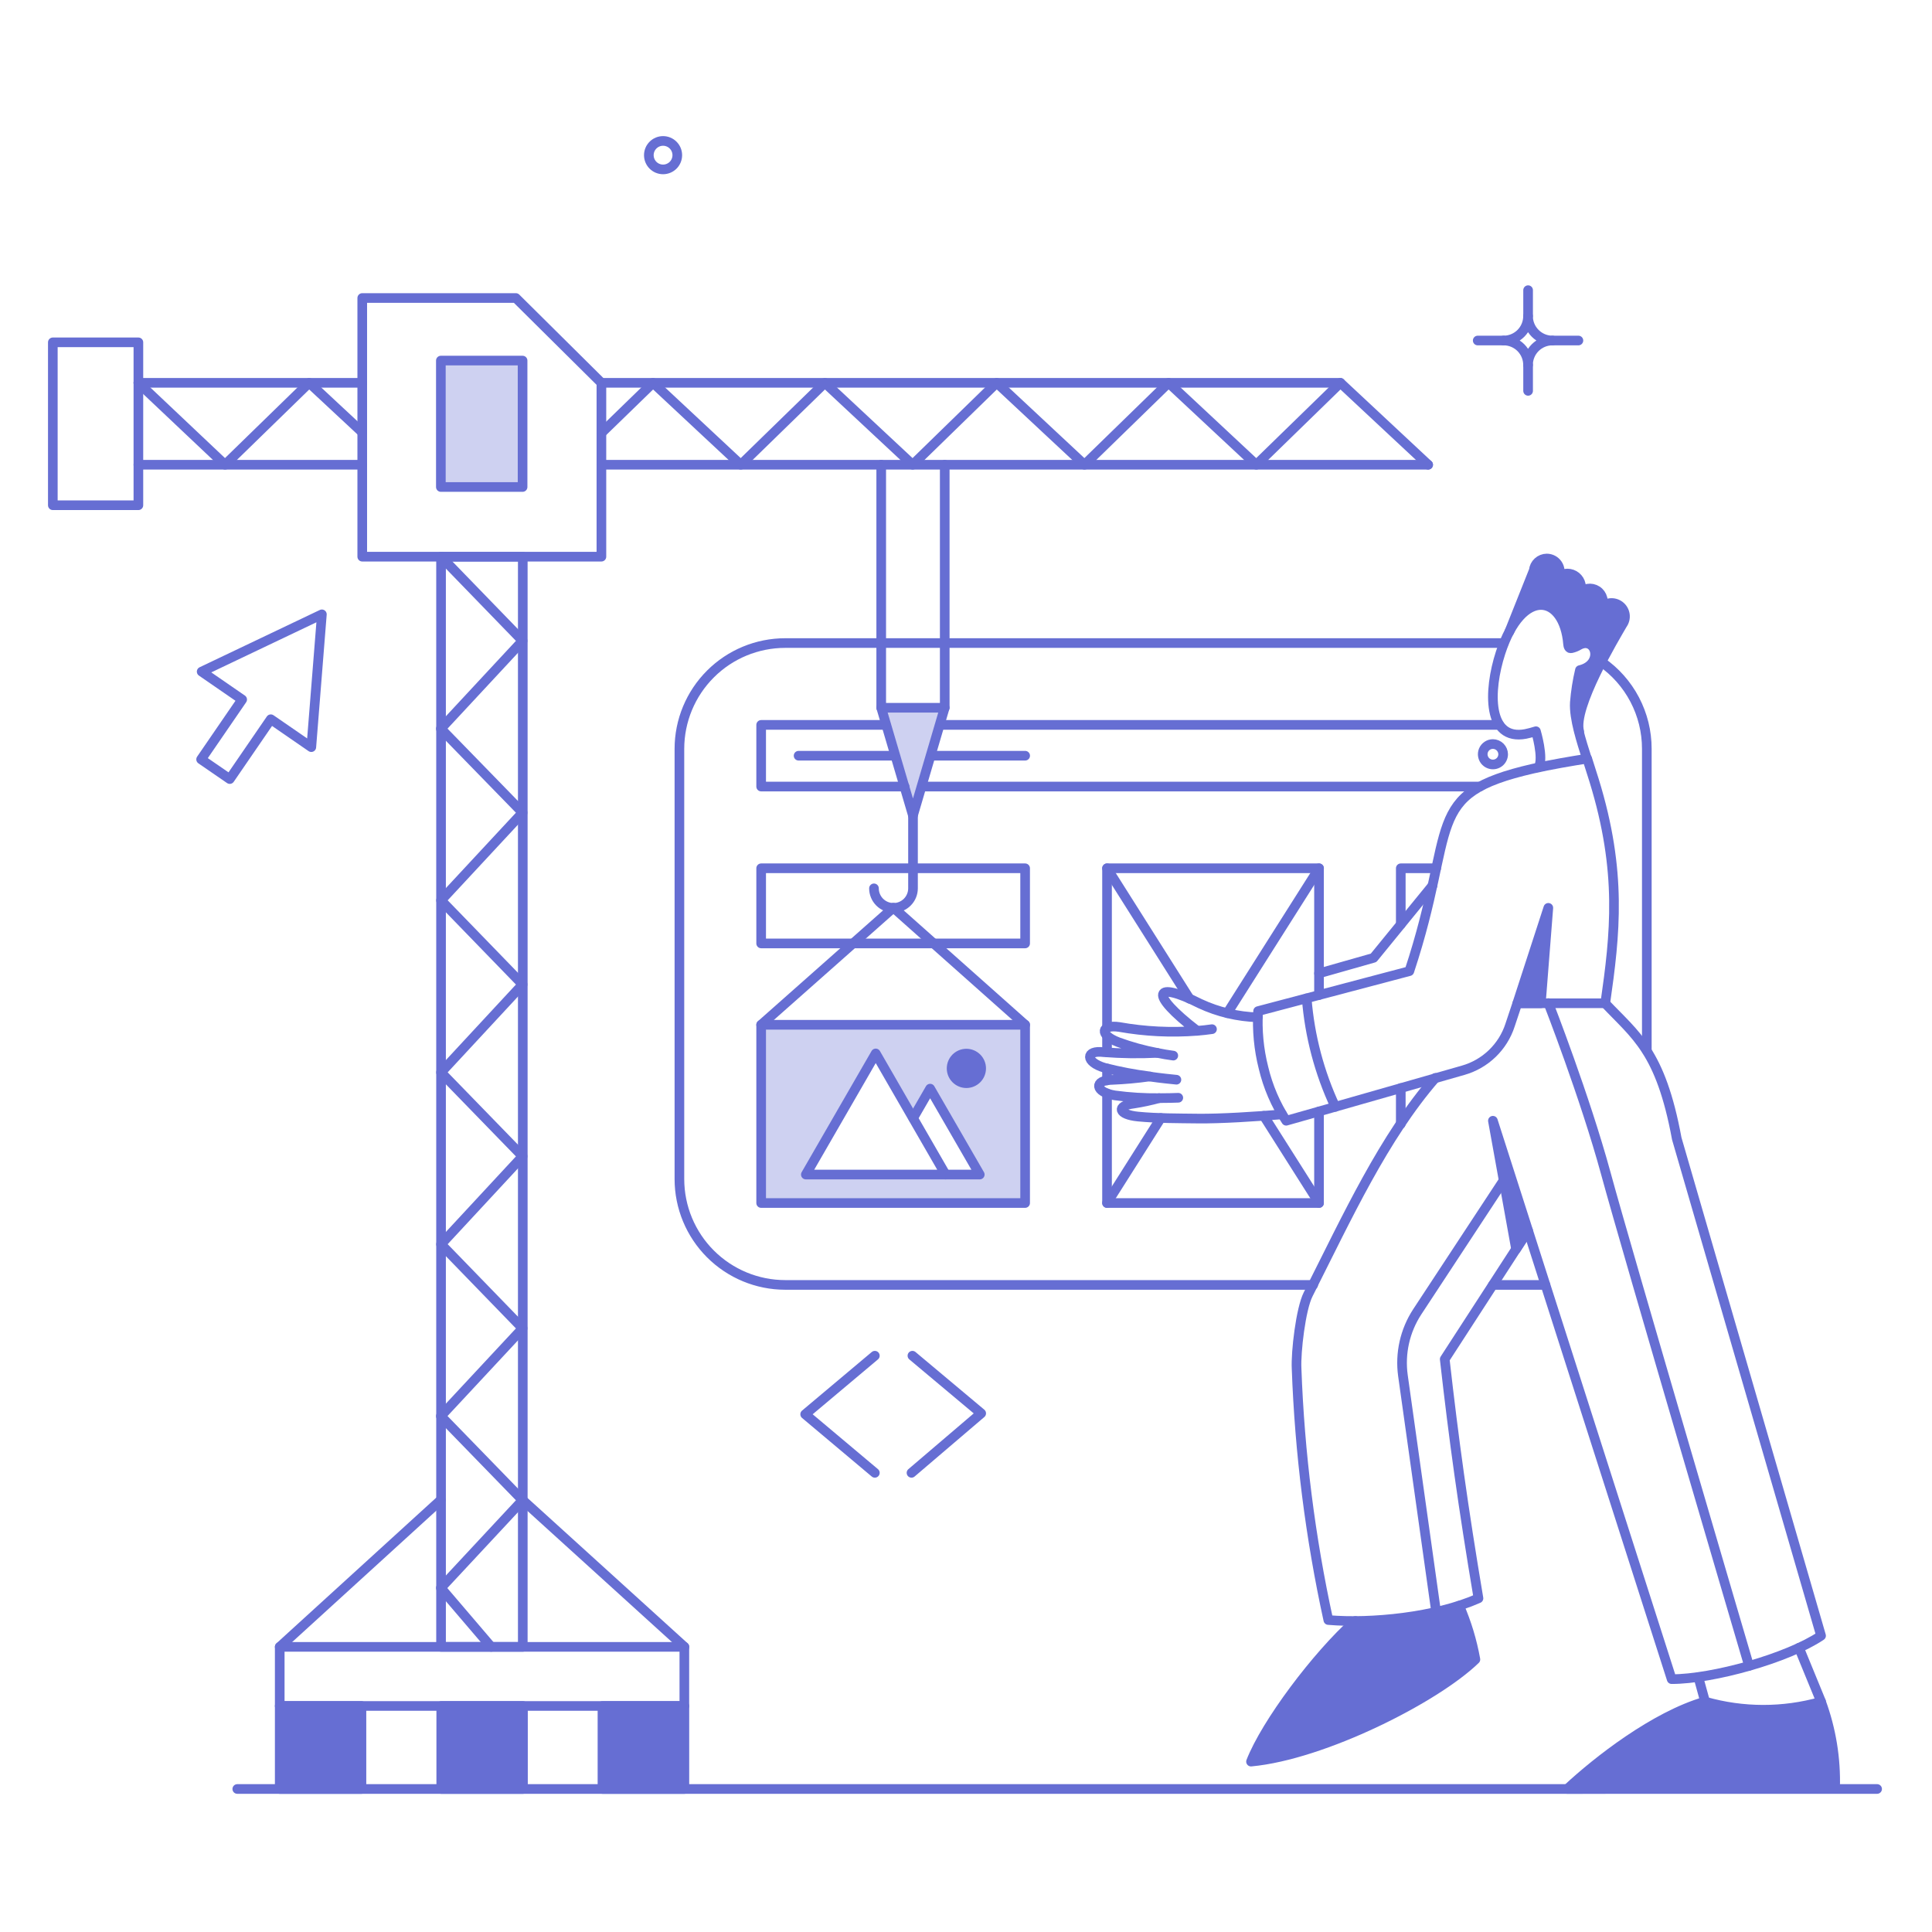 <svg width="154" height="154" viewBox="0 0 154 154" fill="none" xmlns="http://www.w3.org/2000/svg">
<path fill-rule="evenodd" clip-rule="evenodd" d="M60.672 95.893H81.713V81.686H60.672V95.893ZM72.776 89.122L74.137 86.776L78.092 93.625H64.234L69.804 83.969L72.776 89.122Z" fill="#666ED3" fill-opacity="0.32"/>
<path d="M70.242 56.414L72.772 65.008L75.302 56.414H70.242Z" fill="#666ED3" fill-opacity="0.32"/>
<path d="M41.655 38.819H35.141V28.742H41.655V38.819Z" fill="#666ED3" fill-opacity="0.32"/>
<path d="M121.799 98.088L120.839 99.571L118.992 89.334L121.799 98.088Z" fill="#666ED3"/>
<path d="M54.552 142.599H48.023V135.982H54.552V142.599H54.552Z" fill="#666ED3"/>
<path d="M28.811 142.599H22.297V135.982H28.811V142.599Z" fill="#666ED3"/>
<path d="M35.164 135.982V142.599H41.679V135.982H35.164Z" fill="#666ED3"/>
<path d="M78.209 85.161C78.209 85.474 78.085 85.773 77.864 85.994C77.642 86.215 77.343 86.34 77.03 86.34C76.718 86.34 76.418 86.215 76.197 85.994C75.976 85.773 75.852 85.474 75.852 85.161C75.852 84.848 75.976 84.549 76.197 84.328C76.418 84.107 76.718 83.982 77.03 83.982C77.343 83.982 77.642 84.107 77.864 84.328C78.085 84.549 78.209 84.848 78.209 85.161Z" fill="#666ED3"/>
<path d="M145.156 135.648C142.132 136.502 138.93 136.496 135.908 135.634C131.895 136.797 127.329 140.36 124.93 142.598C133.771 142.598 139.34 142.511 146.276 142.511C146.343 140.173 145.963 137.844 145.156 135.648Z" fill="#666ED3"/>
<path d="M123.417 72.364L122.821 79.969H120.945L123.417 72.364Z" fill="#666ED3"/>
<path d="M127.693 48.474L127.635 48.445C127.76 48.216 127.795 47.948 127.732 47.695C127.669 47.441 127.512 47.221 127.293 47.079C127.075 46.935 126.811 46.88 126.553 46.923C126.296 46.966 126.064 47.104 125.904 47.31L125.831 47.267C125.954 47.055 125.998 46.807 125.955 46.566C125.912 46.325 125.786 46.107 125.598 45.95C125.41 45.794 125.173 45.709 124.928 45.71C124.683 45.711 124.447 45.799 124.261 45.958C124.327 45.8 124.353 45.628 124.337 45.458C124.32 45.288 124.261 45.124 124.166 44.982C124.071 44.839 123.942 44.723 123.792 44.642C123.641 44.561 123.472 44.519 123.301 44.519C123.043 44.522 122.795 44.62 122.605 44.794C122.415 44.969 122.295 45.207 122.269 45.464L120.32 50.35L120.611 49.855C122.385 47.034 124.744 48.095 125.003 51.338C125.003 51.847 125.439 51.683 125.875 51.426C127.198 50.643 127.882 52.956 125.948 53.416C125.526 55.422 125.352 56.28 125.875 58.301C125.352 56.396 128.734 50.783 129.319 49.766C129.469 49.548 129.531 49.282 129.492 49.021C129.453 48.76 129.316 48.524 129.11 48.359C128.903 48.195 128.642 48.116 128.379 48.137C128.116 48.158 127.87 48.279 127.693 48.474Z" fill="#666ED3"/>
<path d="M116.302 127.984C113.621 128.803 110.832 129.216 108.028 129.209C104.917 132.001 100.903 137.366 99.711 140.42C105.469 139.884 114.383 135.389 117.597 132.277C117.332 130.801 116.898 129.361 116.302 127.984Z" fill="#666ED3"/>
<path d="M111.656 89.596V86.731" stroke="#666ED3" stroke-width="0.769" stroke-linecap="round" stroke-linejoin="round"/>
<path d="M119.868 51.258H62.59C60.355 51.258 58.21 52.145 56.629 53.726C55.047 55.306 54.158 57.449 54.156 59.685V93.987C54.158 96.224 55.047 98.368 56.628 99.949C58.21 101.531 60.354 102.42 62.59 102.421H104.672" stroke="#666ED3" stroke-width="0.769" stroke-linecap="round" stroke-linejoin="round"/>
<path d="M123.188 102.422H119" stroke="#666ED3" stroke-width="0.769" stroke-linecap="round" stroke-linejoin="round"/>
<path d="M117.964 62.696H73.49M119.505 57.781H74.959M70.608 57.781H60.672V62.696H72.106" stroke="#666ED3" stroke-width="0.769" stroke-linecap="round" stroke-linejoin="round"/>
<path d="M111.656 73.689V69.21H114.477" stroke="#666ED3" stroke-width="0.769" stroke-linecap="round" stroke-linejoin="round"/>
<path d="M114.185 70.592L109.488 76.35L105.141 77.586" stroke="#666ED3" stroke-width="0.769" stroke-linecap="round" stroke-linejoin="round"/>
<path d="M88.242 81.919V69.21H105.139V79.316" stroke="#666ED3" stroke-width="0.769" stroke-linecap="round" stroke-linejoin="round"/>
<path d="M88.242 83.868V82.603" stroke="#666ED3" stroke-width="0.769" stroke-linecap="round" stroke-linejoin="round"/>
<path d="M88.242 86.122V85.177" stroke="#666ED3" stroke-width="0.769" stroke-linecap="round" stroke-linejoin="round"/>
<path d="M105.139 88.593V95.893H88.242V87.153" stroke="#666ED3" stroke-width="0.769" stroke-linecap="round" stroke-linejoin="round"/>
<path d="M100.734 88.941L105.14 95.892" stroke="#666ED3" stroke-width="0.769" stroke-linecap="round" stroke-linejoin="round"/>
<path d="M88.242 69.21L94.815 79.607" stroke="#666ED3" stroke-width="0.769" stroke-linecap="round" stroke-linejoin="round"/>
<path d="M92.532 89.116L88.242 95.892" stroke="#666ED3" stroke-width="0.769" stroke-linecap="round" stroke-linejoin="round"/>
<path d="M105.142 69.21L97.828 80.756" stroke="#666ED3" stroke-width="0.769" stroke-linecap="round" stroke-linejoin="round"/>
<path d="M102.201 88.826C100.093 89.001 97.316 89.184 95.466 89.161C93.896 89.141 92.281 89.152 90.712 89.001C89.126 88.848 88.951 88.136 90.362 87.968C91.049 87.862 91.729 87.716 92.398 87.532C91.217 87.545 90.036 87.472 88.865 87.314C87.253 87.054 87.181 86.089 88.635 86.078C89.647 86.037 90.657 85.945 91.66 85.802C90.445 85.649 89.24 85.421 88.053 85.118C86.481 84.659 86.512 83.68 87.966 83.868C89.388 83.979 90.816 83.998 92.241 83.926C91.182 83.725 90.142 83.438 89.13 83.068C87.574 82.47 87.777 81.644 89.217 81.861C91.265 82.226 93.352 82.329 95.426 82.167C91.5 79.142 92.008 78.155 95.656 80C97.102 80.673 98.67 81.044 100.265 81.091" stroke="#666ED3" stroke-width="0.769" stroke-linecap="round" stroke-linejoin="round"/>
<path d="M121.806 98.089L120.847 99.572L119 89.335L121.806 98.089Z" stroke="#666ED3" stroke-width="0.769" stroke-linecap="round" stroke-linejoin="round"/>
<path d="M114.419 85.917C110.287 90.672 107.413 96.956 104.27 103.178C103.683 104.339 103.284 107.787 103.351 109.082C103.594 115.828 104.44 122.538 105.881 129.133C109.298 129.424 114.446 128.915 117.849 127.403C116.613 120.045 115.886 114.766 115.159 108.339L121.804 98.088L133.248 133.844C136.534 133.844 142.508 132.172 145.157 130.384L133.655 90.759C132.365 83.77 130.376 82.55 127.94 79.968" stroke="#666ED3" stroke-width="0.769" stroke-linecap="round" stroke-linejoin="round"/>
<path d="M93.522 84.143C93.093 84.087 92.666 84.014 92.242 83.925" stroke="#666ED3" stroke-width="0.769" stroke-linecap="round" stroke-linejoin="round"/>
<path d="M96.608 82.035C96.216 82.091 95.824 82.135 95.43 82.166" stroke="#666ED3" stroke-width="0.769" stroke-linecap="round" stroke-linejoin="round"/>
<path d="M93.772 86.064C93.351 86.02 92.566 85.947 91.664 85.816" stroke="#666ED3" stroke-width="0.769" stroke-linecap="round" stroke-linejoin="round"/>
<path d="M92.391 87.532C93.016 87.532 93.569 87.517 93.921 87.503" stroke="#666ED3" stroke-width="0.769" stroke-linecap="round" stroke-linejoin="round"/>
<path d="M81.713 95.893H60.672V81.686H81.713V95.893Z" stroke="#666ED3" stroke-width="0.769" stroke-linecap="round" stroke-linejoin="round"/>
<path d="M81.713 75.201H60.672V69.21H81.713V75.201Z" stroke="#666ED3" stroke-width="0.769" stroke-linecap="round" stroke-linejoin="round"/>
<path d="M54.552 142.6H48.023V135.983H54.552V142.6H54.552Z" stroke="#666ED3" stroke-width="0.769" stroke-linecap="round" stroke-linejoin="round"/>
<path d="M28.811 142.6H22.297V135.983H28.811V142.6Z" stroke="#666ED3" stroke-width="0.769" stroke-linecap="round" stroke-linejoin="round"/>
<path d="M63.656 60.238H71.332M81.716 60.238H74.213" stroke="#666ED3" stroke-width="0.769" stroke-linecap="round" stroke-linejoin="round"/>
<path d="M70.242 56.414L72.772 65.008L75.302 56.414H70.242Z" stroke="#666ED3" stroke-width="0.769" stroke-linecap="round" stroke-linejoin="round"/>
<path d="M41.671 44.374H35.156V131.272H41.671V44.374Z" stroke="#666ED3" stroke-width="0.769" stroke-linecap="round" stroke-linejoin="round"/>
<path d="M35.172 135.983V142.6H41.686V135.983H35.172Z" stroke="#666ED3" stroke-width="0.769" stroke-linecap="round" stroke-linejoin="round"/>
<path d="M47.938 37.045H113.838" stroke="#666ED3" stroke-width="0.769" stroke-linecap="round" stroke-linejoin="round"/>
<path d="M11.031 37.045H28.873" stroke="#666ED3" stroke-width="0.769" stroke-linecap="round" stroke-linejoin="round"/>
<path d="M28.873 30.516H11.031" stroke="#666ED3" stroke-width="0.769" stroke-linecap="round" stroke-linejoin="round"/>
<path d="M106.844 30.516H47.938" stroke="#666ED3" stroke-width="0.769" stroke-linecap="round" stroke-linejoin="round"/>
<path d="M47.938 34.514L52.053 30.516L59.048 37.045L65.75 30.516L72.746 37.045L79.448 30.516L86.442 37.045L93.146 30.516L100.14 37.045L106.844 30.516L113.838 37.045" stroke="#666ED3" stroke-width="0.769" stroke-linecap="round" stroke-linejoin="round"/>
<path d="M11.031 30.516L17.938 37.045L24.642 30.516L28.873 34.456" stroke="#666ED3" stroke-width="0.769" stroke-linecap="round" stroke-linejoin="round"/>
<path d="M41.119 23.754H28.875V44.373H47.938V30.516L41.119 23.754Z" stroke="#666ED3" stroke-width="0.769" stroke-linecap="round" stroke-linejoin="round"/>
<path d="M41.655 38.819H35.141V28.742H41.655V38.819Z" stroke="#666ED3" stroke-width="0.769" stroke-linecap="round" stroke-linejoin="round"/>
<path d="M70.242 56.414V37.045" stroke="#666ED3" stroke-width="0.769" stroke-linecap="round" stroke-linejoin="round"/>
<path d="M75.305 56.414V37.045" stroke="#666ED3" stroke-width="0.769" stroke-linecap="round" stroke-linejoin="round"/>
<path d="M72.776 65.008V70.81C72.776 71.222 72.612 71.618 72.32 71.91C72.028 72.202 71.633 72.366 71.22 72.366C70.807 72.366 70.412 72.202 70.12 71.91C69.828 71.618 69.664 71.222 69.664 70.81" stroke="#666ED3" stroke-width="0.769" stroke-linecap="round" stroke-linejoin="round"/>
<path d="M60.672 81.686L71.214 72.351L81.713 81.686" stroke="#666ED3" stroke-width="0.769" stroke-linecap="round" stroke-linejoin="round"/>
<path d="M69.804 83.969L75.373 93.624H64.234L69.804 83.969Z" stroke="#666ED3" stroke-width="0.769" stroke-linecap="round" stroke-linejoin="round"/>
<path d="M72.789 89.117L74.141 86.775L78.097 93.624H75.377" stroke="#666ED3" stroke-width="0.769" stroke-linecap="round" stroke-linejoin="round"/>
<path d="M78.209 85.162C78.209 85.475 78.085 85.774 77.864 85.995C77.642 86.216 77.343 86.341 77.03 86.341C76.718 86.341 76.418 86.216 76.197 85.995C75.976 85.774 75.852 85.475 75.852 85.162C75.852 84.849 75.976 84.55 76.197 84.329C76.418 84.108 76.718 83.983 77.03 83.983C77.343 83.983 77.642 84.108 77.864 84.329C78.085 84.55 78.209 84.849 78.209 85.162Z" stroke="#666ED3" stroke-width="0.769" stroke-linecap="round" stroke-linejoin="round"/>
<path d="M4.211 40.273H11.031V27.288H4.211V40.273Z" stroke="#666ED3" stroke-width="0.769" stroke-linecap="round" stroke-linejoin="round"/>
<path d="M37.565 135.983H22.297V131.271H54.549V135.983H37.565Z" stroke="#666ED3" stroke-width="0.769" stroke-linecap="round" stroke-linejoin="round"/>
<path d="M135.908 135.634C131.895 136.797 127.329 140.36 124.93 142.598C133.771 142.598 139.34 142.511 146.276 142.511C146.343 140.173 145.963 137.843 145.156 135.648C142.132 136.501 138.93 136.496 135.908 135.634Z" stroke="#666ED3" stroke-width="0.769" stroke-linecap="round" stroke-linejoin="round"/>
<path d="M123.417 72.365L122.821 79.97H120.945L123.417 72.365Z" stroke="#666ED3" stroke-width="0.769" stroke-linecap="round" stroke-linejoin="round"/>
<path d="M145.158 135.634L143.398 131.345" stroke="#666ED3" stroke-width="0.769" stroke-linecap="round" stroke-linejoin="round"/>
<path d="M135.375 133.686L135.913 135.634" stroke="#666ED3" stroke-width="0.769" stroke-linecap="round" stroke-linejoin="round"/>
<path d="M125.879 58.304C125.355 56.399 128.738 50.785 129.323 49.768C129.486 49.544 129.556 49.265 129.518 48.99C129.48 48.715 129.337 48.466 129.119 48.295C128.901 48.123 128.624 48.043 128.349 48.071C128.073 48.099 127.818 48.233 127.639 48.445C127.765 48.216 127.8 47.948 127.736 47.695C127.673 47.441 127.516 47.221 127.298 47.079C127.079 46.936 126.815 46.88 126.558 46.923C126.3 46.966 126.069 47.104 125.909 47.31C126.023 47.087 126.057 46.832 126.005 46.587C125.954 46.342 125.821 46.122 125.627 45.964C125.433 45.805 125.19 45.718 124.94 45.717C124.689 45.716 124.446 45.801 124.251 45.958C124.316 45.8 124.342 45.628 124.325 45.458C124.309 45.288 124.251 45.124 124.156 44.982C124.061 44.839 123.932 44.723 123.782 44.642C123.631 44.561 123.462 44.519 123.291 44.519C123.033 44.522 122.785 44.62 122.595 44.794C122.404 44.969 122.285 45.207 122.259 45.464L120.312 50.35" stroke="#666ED3" stroke-width="0.769" stroke-linecap="round" stroke-linejoin="round"/>
<path d="M122.647 61.151C123.069 60.424 122.429 58.286 122.429 58.286C122.157 58.373 121.88 58.446 121.6 58.504C118.556 59.072 118.615 55.086 119.61 52.033C121.333 46.739 124.668 47.401 124.991 51.336C125.005 51.51 125.063 51.714 125.252 51.67C125.469 51.623 125.676 51.54 125.865 51.423C127.21 50.68 127.871 52.953 125.937 53.413C125.735 54.264 125.599 55.129 125.53 56.001C125.454 57.266 126.066 59.127 126.49 60.465" stroke="#666ED3" stroke-width="0.769" stroke-linecap="round" stroke-linejoin="round"/>
<path d="M104.156 79.578C104.393 82.574 105.166 85.504 106.439 88.226" stroke="#666ED3" stroke-width="0.769" stroke-linecap="round" stroke-linejoin="round"/>
<path d="M123.422 79.956C123.422 79.956 126.33 87.4 128.002 93.537C129.676 99.688 139.417 132.786 139.417 132.786" stroke="#666ED3" stroke-width="0.769" stroke-linecap="round" stroke-linejoin="round"/>
<path d="M119.855 94.09L112.962 104.575C111.985 106.075 111.583 107.877 111.828 109.65L114.475 128.495" stroke="#666ED3" stroke-width="0.769" stroke-linecap="round" stroke-linejoin="round"/>
<path d="M108.036 129.207C104.924 131.999 100.911 137.364 99.719 140.418C105.477 139.882 114.391 135.387 117.604 132.275C117.34 130.801 116.906 129.363 116.31 127.989" stroke="#666ED3" stroke-width="0.769" stroke-linecap="round" stroke-linejoin="round"/>
<path d="M119.817 60.122C119.816 60.242 119.789 60.361 119.737 60.469C119.686 60.578 119.611 60.674 119.518 60.75C119.425 60.826 119.316 60.881 119.2 60.91C119.083 60.94 118.961 60.943 118.843 60.92C118.685 60.889 118.54 60.812 118.426 60.698C118.312 60.584 118.235 60.439 118.204 60.281C118.172 60.123 118.188 59.959 118.249 59.81C118.311 59.661 118.416 59.534 118.55 59.445C118.684 59.355 118.841 59.308 119.003 59.308C119.218 59.31 119.424 59.396 119.576 59.548C119.728 59.701 119.815 59.907 119.817 60.122Z" stroke="#666ED3" stroke-width="0.769" stroke-linecap="round" stroke-linejoin="round"/>
<path d="M39.154 131.272L35.141 126.575L41.655 119.581L35.141 112.878L41.655 105.883L35.155 99.18L41.655 92.171L35.155 85.482L41.655 78.473L35.155 71.77L41.655 64.775L35.141 58.086L41.655 51.078L35.155 44.374" stroke="#666ED3" stroke-width="0.769" stroke-linecap="round" stroke-linejoin="round"/>
<path d="M22.297 131.272L35.137 119.566" stroke="#666ED3" stroke-width="0.769" stroke-linecap="round" stroke-linejoin="round"/>
<path d="M41.656 119.566L54.554 131.272" stroke="#666ED3" stroke-width="0.769" stroke-linecap="round" stroke-linejoin="round"/>
<path d="M16.075 53.535L19.303 55.76L16.031 60.529L18.314 62.099L21.586 57.33L24.814 59.555L25.657 48.969L16.075 53.535Z" stroke="#666ED3" stroke-width="0.769" stroke-linecap="round" stroke-linejoin="round"/>
<path d="M121.805 23.129V25.194" stroke="#666ED3" stroke-width="0.769" stroke-linecap="round" stroke-linejoin="round"/>
<path d="M119.854 27.143H117.789" stroke="#666ED3" stroke-width="0.769" stroke-linecap="round" stroke-linejoin="round"/>
<path d="M125.815 27.143H123.75" stroke="#666ED3" stroke-width="0.769" stroke-linecap="round" stroke-linejoin="round"/>
<path d="M121.805 31.156V29.091" stroke="#666ED3" stroke-width="0.769" stroke-linecap="round" stroke-linejoin="round"/>
<path d="M123.749 27.142C123.493 27.142 123.239 27.092 123.003 26.994C122.766 26.896 122.552 26.752 122.371 26.571C122.19 26.39 122.046 26.176 121.948 25.939C121.85 25.703 121.8 25.449 121.8 25.193C121.8 25.449 121.75 25.703 121.652 25.939C121.554 26.176 121.411 26.391 121.23 26.572C121.049 26.753 120.834 26.896 120.597 26.994C120.361 27.092 120.108 27.142 119.852 27.142C120.107 27.142 120.361 27.192 120.597 27.29C120.834 27.388 121.049 27.531 121.23 27.712C121.411 27.893 121.554 28.108 121.652 28.345C121.75 28.581 121.8 28.834 121.8 29.09C121.8 28.834 121.85 28.581 121.948 28.345C122.046 28.108 122.189 27.893 122.37 27.712C122.551 27.531 122.766 27.388 123.003 27.29C123.239 27.192 123.493 27.142 123.749 27.142Z" stroke="#666ED3" stroke-width="0.769" stroke-linecap="round" stroke-linejoin="round"/>
<path d="M69.734 108.064L64.18 112.732L69.734 117.4" stroke="#666ED3" stroke-width="0.769" stroke-linecap="round" stroke-linejoin="round"/>
<path d="M72.656 117.4L78.211 112.659L72.729 108.064" stroke="#666ED3" stroke-width="0.769" stroke-linecap="round" stroke-linejoin="round"/>
<path d="M53.987 12.369C53.987 12.669 53.868 12.958 53.655 13.171C53.442 13.383 53.154 13.503 52.853 13.503C52.552 13.503 52.264 13.383 52.051 13.171C51.838 12.958 51.719 12.669 51.719 12.369C51.719 12.068 51.838 11.779 52.051 11.567C52.264 11.354 52.552 11.234 52.853 11.234C53.154 11.234 53.442 11.354 53.655 11.567C53.868 11.779 53.987 12.068 53.987 12.369Z" stroke="#666ED3" stroke-width="0.769" stroke-linecap="round" stroke-linejoin="round"/>
<path d="M18.914 142.6H149.625" stroke="#666ED3" stroke-width="0.769" stroke-linecap="round" stroke-linejoin="round"/>
<path d="M131.268 83.736V59.685C131.269 58.321 130.938 56.977 130.305 55.769C129.672 54.561 128.755 53.525 127.633 52.749" stroke="#666ED3" stroke-width="0.769" stroke-linecap="round" stroke-linejoin="round"/>
<path d="M127.069 62.216C126.88 61.603 126.691 61.023 126.516 60.471C125.27 60.668 123.594 60.948 122.172 61.275C113.314 63.315 116.197 65.735 112.339 77.411L100.284 80.596C100.194 82.114 100.338 83.637 100.712 85.111C101.067 86.613 101.68 88.042 102.523 89.335C106.28 88.27 102.324 89.398 116.643 85.307C117.51 85.058 118.302 84.601 118.951 83.975C119.6 83.349 120.086 82.573 120.365 81.715L120.947 79.97H127.956C128.745 74.458 129.315 69.507 127.069 62.216Z" stroke="#666ED3" stroke-width="0.769" stroke-linecap="round" stroke-linejoin="round"/>
</svg>
